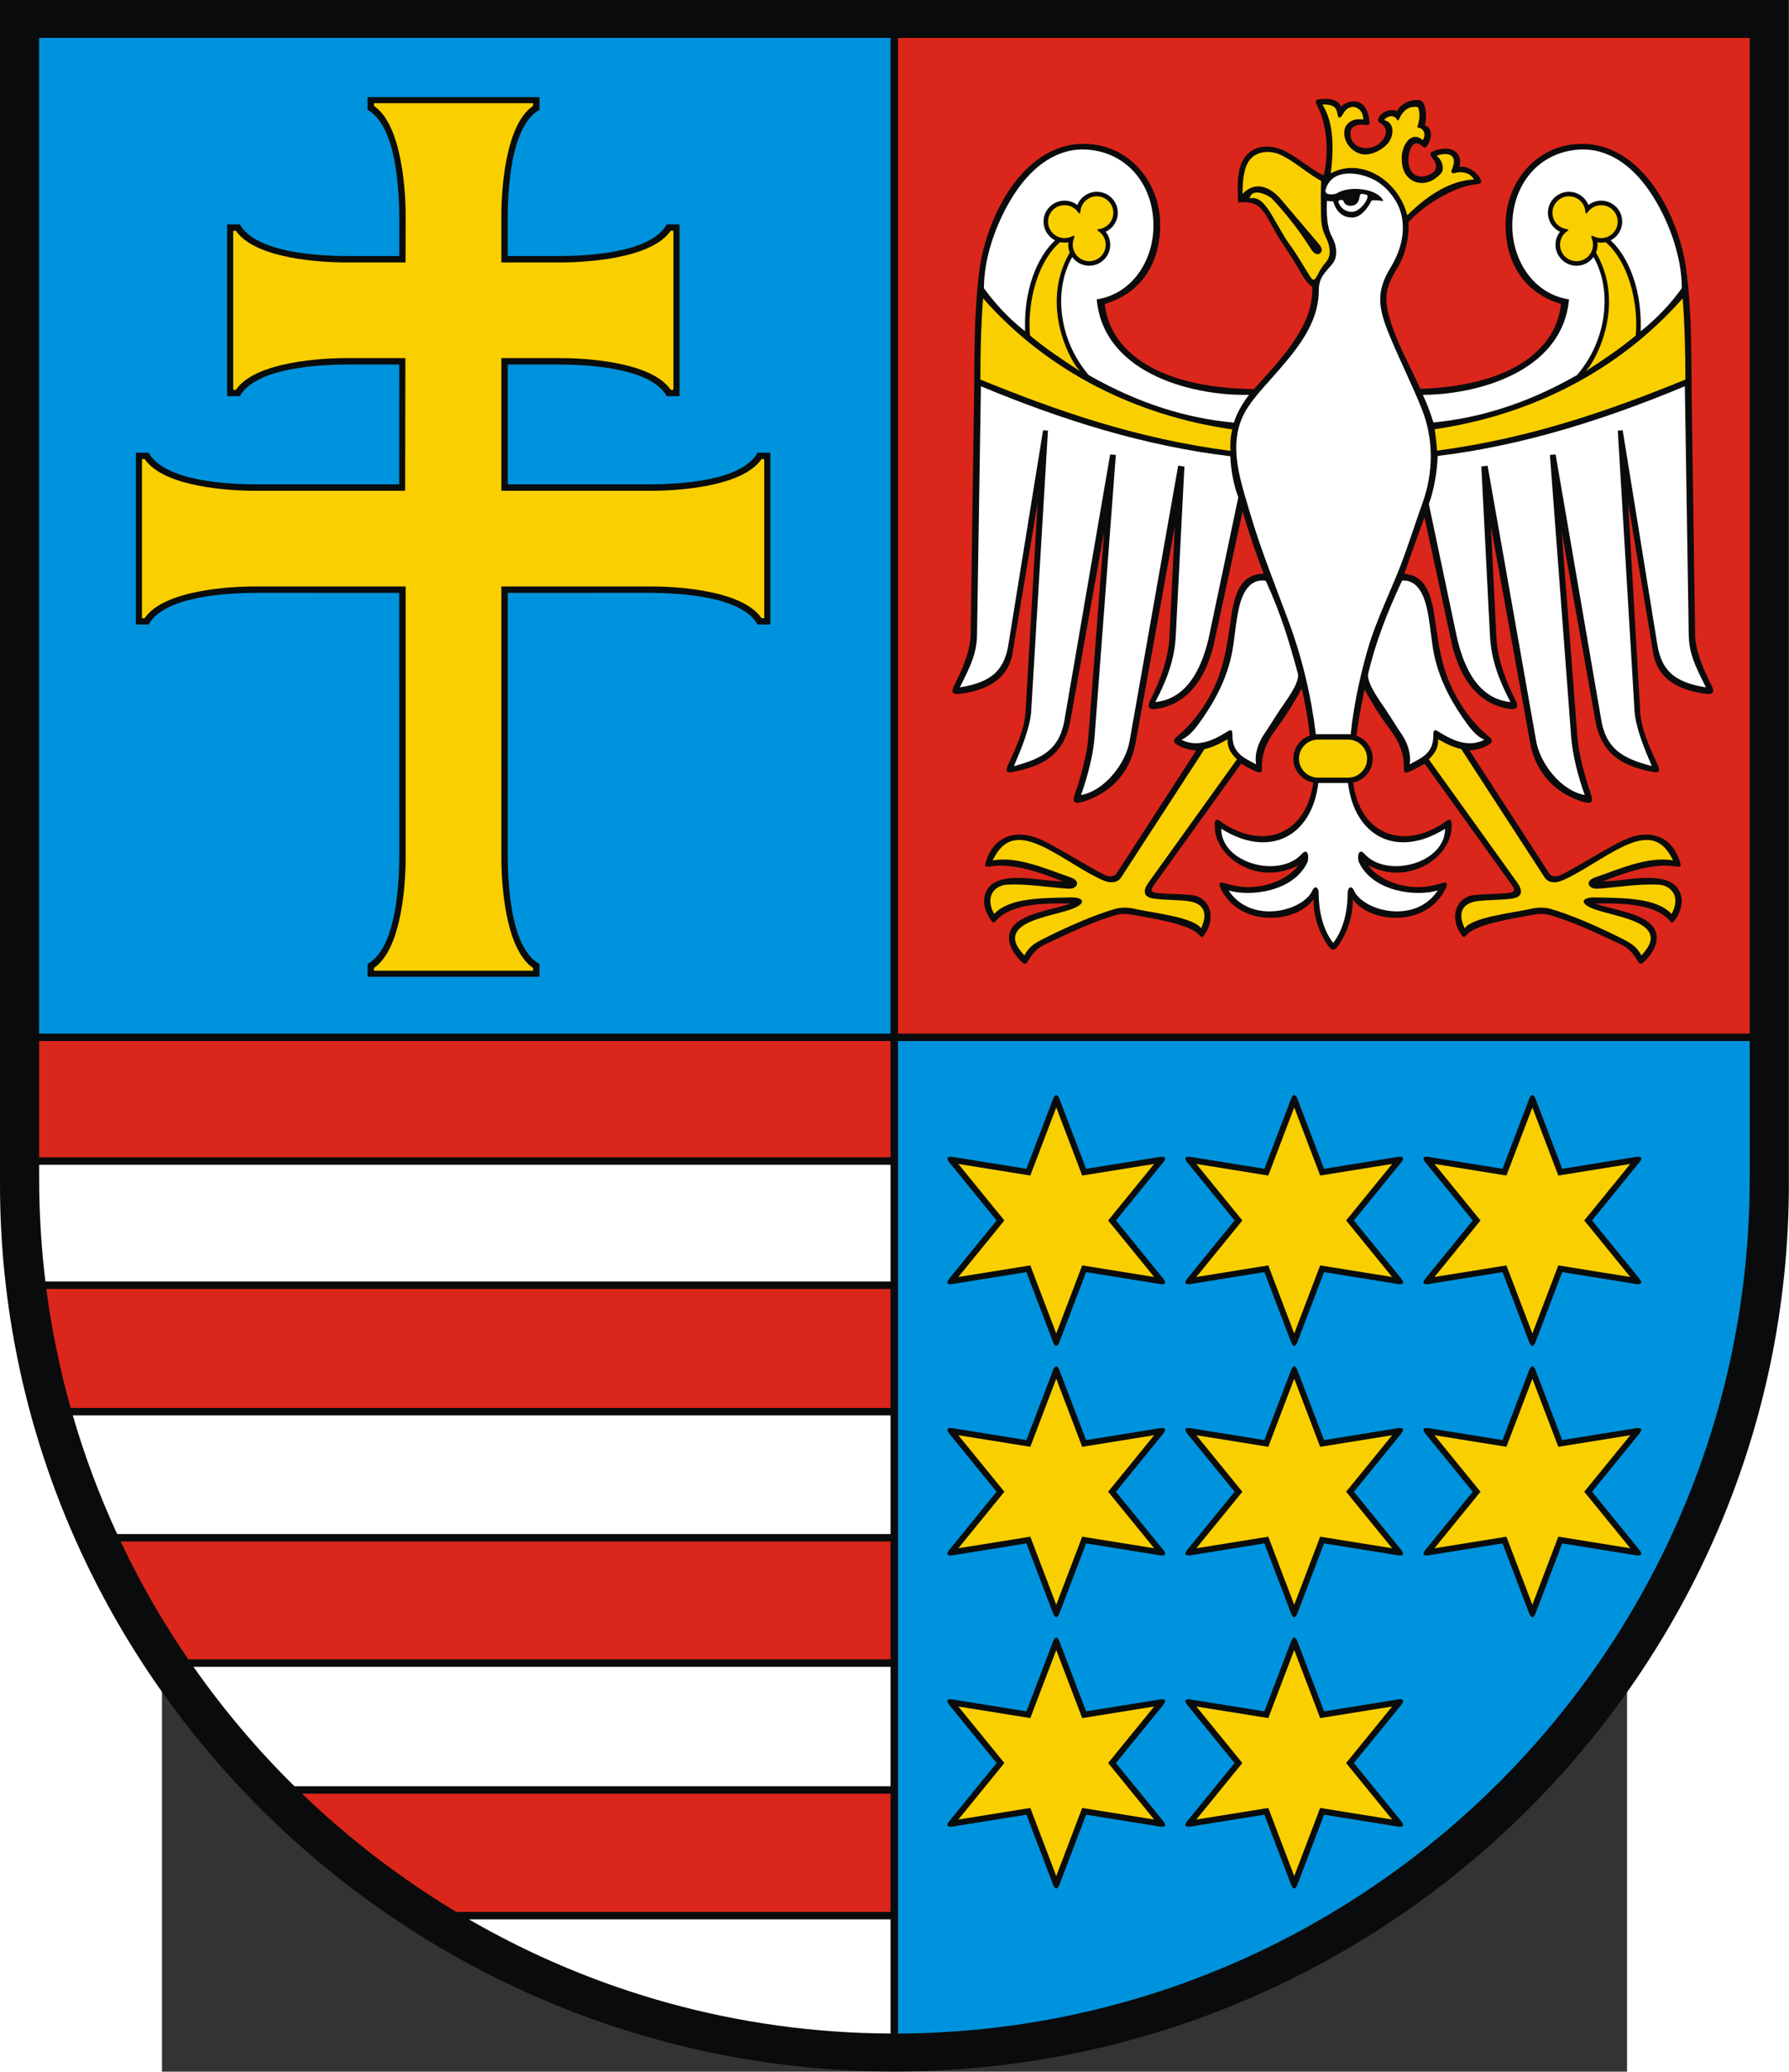<?xml version="1.0" encoding="UTF-8" standalone="no"?>
<!-- Creator: CorelDRAW -->
<svg
   xmlns:dc="http://purl.org/dc/elements/1.1/"
   xmlns:cc="http://web.resource.org/cc/"
   xmlns:rdf="http://www.w3.org/1999/02/22-rdf-syntax-ns#"
   xmlns:svg="http://www.w3.org/2000/svg"
   xmlns="http://www.w3.org/2000/svg"
   xmlns:sodipodi="http://sodipodi.sourceforge.net/DTD/sodipodi-0.dtd"
   xmlns:inkscape="http://www.inkscape.org/namespaces/inkscape"
   xml:space="preserve"
   width="744"
   height="861.711"
   style="shape-rendering:geometricPrecision; text-rendering:geometricPrecision; image-rendering:optimizeQuality; fill-rule:evenodd; clip-rule:evenodd"
   viewBox="0 0 210 297"
   id="svg2"
   sodipodi:version="0.32"
   inkscape:version="0.45.1"
   sodipodi:docname="POL województwo świętokrzyskie COA.svg"
   inkscape:output_extension="org.inkscape.output.svg.inkscape"
   sodipodi:docbase="C:\Users\Mistrz\Desktop"
   version="1.0"><rect x="0" y="0" width="210" height="297" fill="#333333" stroke="none"/><sodipodi:namedview
   inkscape:window-height="480"
   inkscape:window-width="640"
   inkscape:pageshadow="2"
   inkscape:pageopacity="0.0"
   guidetolerance="10.0"
   gridtolerance="10.0"
   objecttolerance="10.0"
   borderopacity="1.0"
   bordercolor="#666666"
   pagecolor="#ffffff"
   id="base" />
 <defs
   id="defs4">
  <style
   type="text/css"
   id="style6">
   
    .fil4 {fill:#0093DD}
    .fil0 {fill:#0A0B0C}
    .fil1 {fill:#DB261B}
    .fil2 {fill:#FACF00}
    .fil3 {fill:white}
   
  </style>
 </defs>
 <g
   id="Warstwa_x0020_1"
   transform="matrix(1.221,0,0,1.221,-23.215,-32.831)">
  <g
   id="_65761448">
   <path
   id="_65835440"
   class="fil0"
   d="M 210,165.925 C 210,223.31 162.832,270.112 105,270.112 C 47.255,270.112 0,223.223 0,165.925 L 0,26.887 L 210,26.887 L 210,165.925 z "
   style="fill:#0a0b0c" />
   <path
   id="_65835368"
   class="fil1"
   d="M 105.416,148.252 L 105.416,31.34 L 205.403,31.34 L 205.403,148.252 L 105.416,148.252 z M 53.568,251.378 C 47.012,247.437 40.936,242.771 35.455,237.49 L 104.545,237.49 L 104.545,251.378 L 53.568,251.378 L 53.568,251.378 z M 22.108,221.723 C 19.108,217.343 16.445,212.717 14.159,207.881 L 104.545,207.881 L 104.545,221.723 L 22.108,221.723 L 22.108,221.723 z M 8.296,192.205 C 7.023,187.664 6.058,182.997 5.437,178.226 L 104.545,178.226 L 104.545,192.205 L 8.296,192.205 L 8.296,192.205 z M 4.597,162.778 L 4.597,149.123 L 104.545,149.123 L 104.545,162.778 L 4.597,162.778 L 4.597,162.778 z "
   style="fill:#db261b" />
   <g
   id="g13">
    <path
   id="_65835296"
   class="fil0"
   d="M 159.234,113.258 C 160.348,113.651 161.153,114.717 161.153,115.961 L 161.153,115.961 C 161.153,117.345 160.158,118.507 158.849,118.77 C 159.625,124.677 164.39,126.682 169.198,123.698 C 169.878,123.276 170.48,122.496 170.409,124.071 C 170.243,127.735 165.193,130.95 160.598,128.477 C 161.542,129.893 164.884,131.856 168.862,130.697 C 169.631,130.473 170.261,130.245 169.53,131.551 C 167.095,135.902 160.635,135.165 158.816,132.465 C 158.819,134.43 158.202,136.382 157.062,137.98 C 156.679,138.517 156.346,138.538 155.945,137.974 C 154.808,136.376 154.193,134.428 154.196,132.465 C 152.377,135.165 145.917,135.902 143.482,131.551 C 142.751,130.245 143.381,130.473 144.15,130.697 C 148.128,131.856 151.47,129.893 152.414,128.477 C 147.819,130.95 142.769,127.735 142.603,124.071 C 142.532,122.496 143.134,123.276 143.814,123.698 C 148.621,126.681 153.384,124.678 154.162,118.775 C 152.84,118.523 151.832,117.354 151.832,115.961 L 151.832,115.961 C 151.832,114.708 152.647,113.637 153.773,113.25 C 153.573,111.475 153.231,109.541 152.826,107.72 C 152.101,109.052 151.082,110.792 149.709,112.619 C 148.667,114.005 148.147,115.383 148.14,116.75 C 148.135,117.544 148.211,117.822 147.281,117.398 C 146.708,117.137 146.128,116.843 145.711,116.537 L 135.655,130.54 C 135.01,131.438 134.898,131.662 136.227,131.776 C 137.422,131.879 138.602,131.84 139.993,132.003 C 141.84,132.22 142.818,134.352 141.551,136.386 C 141.119,137.081 141.109,137.01 140.648,136.546 C 139.458,135.351 135.16,134.708 133.17,134.327 C 132.314,134.164 131.678,134.155 131.145,134.296 C 128.616,134.962 125.388,136.5 122.666,137.778 C 121.781,138.193 121.216,138.846 120.742,139.632 C 120.464,140.093 120.37,140.232 119.888,139.771 C 118.906,138.829 117.357,136.622 119.605,135.038 C 121.123,133.969 124.191,133.523 125.67,132.977 C 122.334,132.899 118.772,133.049 117.03,134.881 C 116.647,135.283 116.641,135.364 116.261,134.824 C 114.972,132.991 115.287,130.645 117.836,130.119 C 119.965,129.679 122.312,130.31 124.794,130.384 C 122.122,129.322 118.931,128.213 116.347,128.604 C 115.506,128.731 115.541,128.624 115.817,127.828 C 116.803,124.981 119.424,124.147 122.335,125.536 C 124.652,126.643 127.688,128.635 129.631,129.589 C 130.111,129.825 130.761,129.929 131.106,129.396 L 140.44,114.983 C 139.575,114.958 138.713,114.697 138.064,114.25 C 137.534,113.886 137.923,113.563 138.28,113.267 C 139.568,112.2 140.918,110.65 142.083,108.491 C 143.711,105.475 144.05,102.664 144.525,99.377 C 145.007,96.043 145.862,94.356 148.353,94.232 C 147.602,92.312 146.628,89.582 145.868,86.929 L 142.551,102.274 C 141.854,105.498 140.056,109.487 135.751,110.124 C 134.81,110.263 134.666,109.852 135.051,109.073 C 136.206,106.735 137.155,104.276 137.284,101.64 L 137.919,88.656 L 133.29,114.232 C 132.602,117.785 130.224,120.058 127.19,121.007 C 126.139,121.336 125.834,121.107 126.187,120.108 C 126.881,118.144 127.618,115.327 127.752,113.569 L 129.622,89.245 L 125.657,111.501 C 124.94,115.409 122.547,116.742 119.391,117.427 C 118.438,117.633 117.843,117.783 118.384,116.597 C 119.293,114.604 120.273,112.568 120.399,110.374 L 121.812,85.9 L 118.942,103.093 C 118.613,106.399 116.149,107.915 112.7,108.352 C 111.729,108.475 111.651,108.093 112.039,107.329 C 113.074,105.288 113.923,103.25 113.95,101.313 L 114.357,73.028 C 114.408,69.503 114.28,63.769 115.003,58.44 C 115.817,52.441 120.111,43.513 127.535,43.783 C 132.842,43.975 136.057,48.495 136.19,52.908 C 136.326,57.402 134.241,61.23 129.691,62.577 C 130.23,67.843 135.473,72.426 147.218,72.575 C 148.713,70.844 150.35,69.193 151.645,67.306 C 153.006,65.323 154.145,63.23 154.048,60.581 C 153.618,60.215 153.21,59.816 152.805,59.08 C 152.081,57.761 151.203,56.44 150.435,55.291 C 149.429,53.786 148.84,52.301 148.119,51.477 C 147.363,50.615 146.339,50.547 145.346,50.669 C 145.303,49.207 145.134,47.18 145.884,45.76 C 146.957,43.73 149.338,43.79 151.061,44.74 C 152.615,45.596 154.197,46.956 155.382,47.474 C 155.963,45.429 155.916,41.722 154.631,39.296 C 154.363,38.789 154.377,38.59 154.958,38.533 C 155.863,38.443 157.07,38.472 157.415,39.401 C 158.166,38.687 160.372,38.002 160.754,41.011 C 160.831,41.614 160.646,41.611 160.143,41.545 C 159.21,41.425 158.56,41.824 158.538,42.435 C 158.467,44.442 160.715,44.621 161.744,43.864 C 162.817,43.074 163.018,41.997 162.162,41.429 C 161.796,41.186 161.625,41.088 161.912,40.614 C 162.455,39.716 163.701,39.689 163.991,39.955 C 164.55,38.946 165.434,38.709 166.084,38.654 C 166.66,38.604 166.913,38.569 167.183,39.172 C 167.516,39.919 167.409,41.09 167.272,41.62 C 168.174,41.865 168.12,43.069 167.615,43.887 C 167.338,44.334 167.258,44.289 166.907,44.001 C 166.253,43.464 165.832,43.758 165.581,44.352 C 165.238,45.161 165.2,46.498 165.824,47.172 C 166.373,47.765 167.194,47.709 167.89,47.349 C 168.772,46.893 168.751,46.246 168.161,45.449 C 167.834,45.007 167.785,44.831 168.327,44.618 C 170.293,43.843 171.765,44.74 171.327,46.477 C 172.23,46.327 173.419,47.06 173.801,47.936 C 174.031,48.465 173.663,48.48 173.236,48.529 C 170.38,48.853 166.809,51.274 165.351,52.978 C 165.442,54.974 164.882,56.978 164.115,58.221 C 162.806,60.342 162.396,61.622 163.063,64.028 C 163.893,67.022 165.485,69.74 166.744,72.55 C 177.773,72.155 182.727,67.688 183.251,62.577 C 178.701,61.23 176.616,57.402 176.751,52.908 C 176.885,48.495 180.1,43.975 185.406,43.783 C 192.831,43.513 197.125,52.441 197.939,58.44 C 198.662,63.769 198.534,69.503 198.584,73.028 L 198.991,101.313 C 199.019,103.25 199.868,105.288 200.903,107.329 C 201.291,108.093 201.213,108.475 200.241,108.352 C 196.793,107.915 194.329,106.399 194,103.093 L 191.129,85.9 L 192.542,110.374 C 192.669,112.568 193.648,114.604 194.558,116.597 C 195.099,117.783 194.504,117.633 193.551,117.427 C 190.394,116.742 188.002,115.409 187.285,111.501 L 183.32,89.245 L 185.189,113.569 C 185.324,115.327 186.061,118.144 186.755,120.108 C 187.108,121.107 186.803,121.336 185.751,121.007 C 182.717,120.058 180.34,117.785 179.651,114.232 L 175.022,88.656 L 175.658,101.64 C 175.787,104.276 176.736,106.735 177.891,109.073 C 178.276,109.852 178.132,110.263 177.191,110.124 C 172.886,109.487 171.088,105.498 170.391,102.274 L 167.22,87.608 C 166.477,89.745 165.587,92.085 164.862,94.253 C 167.143,94.484 167.953,96.168 168.417,99.377 C 168.892,102.664 169.231,105.475 170.858,108.491 C 172.024,110.65 173.374,112.2 174.662,113.267 C 175.019,113.563 175.408,113.886 174.878,114.25 C 174.228,114.697 173.367,114.958 172.502,114.983 L 181.836,129.396 C 182.181,129.929 182.831,129.825 183.311,129.589 C 185.254,128.635 188.29,126.643 190.607,125.536 C 193.518,124.147 196.138,124.981 197.125,127.828 C 197.4,128.624 197.435,128.731 196.595,128.604 C 194.01,128.213 190.82,129.322 188.148,130.384 C 190.63,130.31 192.976,129.679 195.106,130.119 C 197.654,130.645 197.97,132.991 196.681,134.824 C 196.301,135.364 196.295,135.283 195.912,134.881 C 194.169,133.049 190.608,132.899 187.272,132.977 C 188.751,133.523 191.819,133.969 193.336,135.038 C 195.585,136.622 194.036,138.829 193.053,139.771 C 192.572,140.232 192.478,140.093 192.2,139.632 C 191.726,138.846 191.16,138.193 190.276,137.778 C 187.554,136.5 184.326,134.962 181.797,134.296 C 181.264,134.155 180.628,134.164 179.772,134.327 C 177.781,134.708 173.483,135.351 172.294,136.546 C 171.833,137.01 171.823,137.081 171.391,136.386 C 170.124,134.352 171.102,132.22 172.949,132.003 C 174.34,131.84 175.52,131.879 176.715,131.776 C 178.044,131.662 177.931,131.438 177.287,130.54 L 167.23,116.537 C 166.814,116.843 166.234,117.137 165.661,117.398 C 164.731,117.822 164.806,117.544 164.802,116.75 C 164.795,115.383 164.274,114.005 163.233,112.619 C 161.901,110.847 160.902,109.157 160.181,107.841 C 159.762,109.871 159.437,111.743 159.234,113.258 z "
   style="fill:#0a0b0c" />
    <path
   id="_65835224"
   class="fil2"
   d="M 126.837,51.674 C 126.936,50.701 127.763,49.937 128.761,49.937 C 129.826,49.937 130.695,50.806 130.695,51.871 C 130.695,52.853 129.957,53.668 129.007,53.789 C 128.787,53.817 128.768,53.899 128.955,54.027 C 129.466,54.375 129.803,54.962 129.803,55.625 C 129.803,56.691 128.934,57.559 127.869,57.559 C 126.804,57.559 125.935,56.691 125.935,55.625 C 125.935,55.397 125.975,55.177 126.048,54.973 C 126.21,54.526 126.162,54.499 125.746,54.683 C 125.508,54.788 125.245,54.846 124.969,54.846 C 123.904,54.846 123.035,53.977 123.035,52.912 C 123.035,51.847 123.904,50.978 124.969,50.978 C 125.601,50.978 126.163,51.283 126.516,51.754 C 126.757,52.075 126.805,51.994 126.837,51.674 L 126.837,51.674 z M 145.868,49.654 C 145.868,48.707 145.901,47.33 146.348,46.278 C 147.07,44.577 149.054,44.4 150.53,45.159 C 152.126,45.979 153.504,47.26 155.103,48.136 C 155.033,49.316 155.062,50.573 155.071,51.667 C 155.079,52.818 155.122,53.719 155.668,54.797 C 156.196,55.841 156.263,56.934 155.713,57.594 C 155.156,58.263 154.974,58.583 154.605,59.3 C 154.201,60.084 153.975,59.64 153.696,59.195 C 153.016,58.112 152.285,56.819 151.49,55.731 C 150.595,54.505 150.033,53.331 149.283,52.101 C 148.491,50.804 147.74,49.899 146.706,50.195 C 146.94,48.818 148.945,49.814 149.363,50.256 C 150.792,51.766 152.579,53.983 153.952,56.216 C 154.118,56.486 154.6,56.968 155.002,56.592 C 155.334,56.28 155.087,55.843 154.828,55.539 L 150.347,50.261 C 149.163,48.866 147.364,48.055 145.868,49.654 L 145.868,49.654 z M 186.104,51.674 C 186.005,50.701 185.178,49.937 184.18,49.937 C 183.115,49.937 182.246,50.806 182.246,51.871 C 182.246,52.853 182.984,53.668 183.934,53.789 C 184.154,53.817 184.173,53.899 183.986,54.027 C 183.475,54.375 183.138,54.962 183.138,55.625 C 183.138,56.691 184.007,57.559 185.072,57.559 C 186.137,57.559 187.006,56.691 187.006,55.625 C 187.006,55.397 186.966,55.177 186.892,54.973 C 186.731,54.526 186.779,54.499 187.195,54.683 C 187.433,54.788 187.696,54.846 187.971,54.846 C 189.037,54.846 189.905,53.977 189.905,52.912 C 189.905,51.847 189.037,50.978 187.971,50.978 C 187.34,50.978 186.778,51.283 186.425,51.754 C 186.183,52.075 186.136,51.994 186.104,51.674 L 186.104,51.674 z M 171.541,114.841 L 181.311,129.888 C 181.804,130.649 182.694,130.565 183.395,130.273 C 185.426,129.429 188.23,127.391 190.496,126.307 C 193.113,125.056 195.062,125.067 196.407,127.916 C 193.433,127.374 189.854,129.029 187.222,129.921 C 186.016,130.329 186.447,131.312 187.557,131.235 C 189.787,131.079 192.487,130.638 194.686,130.758 C 196.173,130.838 197.366,132.137 196.231,134.202 C 194.457,132.287 190.592,132.326 187.12,132.258 C 186.028,132.237 185.331,132.75 186.588,133.395 C 187.918,134.078 190.924,134.441 192.609,135.435 C 195.051,136.875 192.97,138.671 192.692,139.073 C 192.146,138.036 191.482,137.637 190.408,137.094 C 187.749,135.751 184.54,134.33 182.061,133.613 C 181.531,133.459 180.688,133.385 179.838,133.578 C 177.653,134.073 172.834,134.565 171.945,135.888 C 170.902,133.656 172.101,132.853 173.5,132.686 C 174.851,132.524 176.228,132.581 177.508,132.393 C 178.827,132.199 178.746,131.393 178.101,130.495 L 167.737,116.052 C 168.653,115.123 168.845,114.559 168.828,113.689 C 169.732,114.207 170.637,114.653 171.541,114.841 L 171.541,114.841 z M 168.417,77.287 C 179.451,75.68 189.858,70.63 197.534,61.922 C 197.775,65.101 197.851,68.28 197.851,71.458 C 188.965,75.073 179.729,78.337 168.694,79.802 C 168.646,78.941 168.548,78.106 168.417,77.287 L 168.417,77.287 z M 188.5,55.319 C 191.62,58.117 192.315,63.383 192.021,66.279 C 190.31,67.733 188.229,69.127 186.095,70.511 C 186.912,69.937 191.097,63.017 187.36,56.541 C 187.474,56.258 187.536,55.949 187.536,55.626 C 187.536,55.527 187.531,55.43 187.519,55.334 C 187.666,55.362 187.817,55.376 187.971,55.376 C 188.153,55.376 188.33,55.356 188.5,55.319 L 188.5,55.319 z M 154.729,113.724 L 158.255,113.724 C 159.485,113.724 160.491,114.73 160.491,115.96 L 160.491,115.96 C 160.491,117.191 159.485,118.197 158.255,118.197 L 154.729,118.197 C 153.499,118.197 152.493,117.191 152.493,115.96 L 152.493,115.96 C 152.493,114.73 153.499,113.724 154.729,113.724 z M 155.247,39.16 C 156.375,41.013 156.692,43.481 156.219,47.248 C 159.788,45.293 164.186,48.083 165.199,52.166 C 167.786,49.621 170.379,48.091 173.026,47.964 C 172.684,47.259 171.711,46.94 170.847,47.198 C 170.519,47.296 170.269,47.2 170.45,46.772 C 171.278,44.818 169.671,44.749 168.635,45.195 C 169.256,45.555 169.624,46.726 169.18,47.226 C 167.799,48.782 166.022,48.645 165.123,47.498 C 164.743,47.015 164.568,46.351 164.55,45.559 C 164.512,43.894 165.702,42.169 167.024,43.346 C 167.439,42.706 167.148,42.124 166.774,41.955 C 166.352,41.765 166.315,42.041 166.477,41.495 C 166.601,41.078 166.779,40.121 166.446,39.463 C 165.34,39.288 164.692,39.918 164.273,40.806 C 164.093,41.188 164.051,41.015 163.942,40.848 C 163.59,40.312 162.795,40.524 162.488,40.988 C 163.883,41.334 163.553,43.039 162.898,43.757 C 162.264,44.45 161.276,45 160.321,45.026 C 159.003,45.063 157.786,43.801 157.8,42.481 C 157.811,41.48 158.621,40.714 160.044,40.924 C 160.036,39.443 158.491,38.869 157.746,40.143 C 157.547,40.483 157.18,41.093 157.025,40.341 C 156.913,39.797 156.887,39.118 155.247,39.16 L 155.247,39.16 z M 141.399,114.841 L 131.63,129.888 C 131.137,130.649 130.247,130.565 129.546,130.273 C 127.515,129.429 124.711,127.391 122.445,126.307 C 119.828,125.056 117.879,125.067 116.534,127.916 C 119.507,127.374 123.087,129.029 125.719,129.921 C 126.925,130.329 126.494,131.312 125.384,131.235 C 123.154,131.079 120.454,130.638 118.254,130.758 C 116.768,130.838 115.575,132.137 116.71,134.202 C 118.484,132.287 122.349,132.326 125.821,132.258 C 126.912,132.237 127.61,132.75 126.353,133.395 C 125.023,134.078 122.017,134.441 120.332,135.435 C 117.89,136.875 119.971,138.671 120.249,139.073 C 120.795,138.036 121.459,137.637 122.533,137.094 C 125.192,135.751 128.401,134.33 130.88,133.613 C 131.41,133.459 132.253,133.385 133.103,133.578 C 135.287,134.073 140.107,134.565 140.996,135.888 C 142.039,133.656 140.84,132.853 139.441,132.686 C 138.09,132.524 136.713,132.581 135.433,132.393 C 134.113,132.199 134.195,131.393 134.839,130.495 L 145.204,116.052 C 144.288,115.123 144.096,114.559 144.113,113.689 C 143.209,114.207 142.304,114.653 141.399,114.841 L 141.399,114.841 z M 144.659,77.307 C 133.575,75.722 123.114,70.665 115.407,61.922 C 115.165,65.101 115.09,68.28 115.09,71.458 C 124.032,75.096 133.328,78.379 144.456,79.83 C 144.406,79.052 144.434,78.198 144.659,77.307 L 144.659,77.307 z M 124.441,55.319 C 121.321,58.117 120.626,63.383 120.92,66.279 C 122.631,67.733 124.712,69.127 126.846,70.511 C 126.029,69.937 121.844,63.017 125.581,56.541 C 125.467,56.258 125.404,55.949 125.404,55.626 C 125.404,55.527 125.41,55.43 125.421,55.334 C 125.275,55.362 125.124,55.376 124.969,55.376 C 124.788,55.376 124.611,55.356 124.441,55.319 L 124.441,55.319 z "
   style="fill:#facf00" />
    <path
   id="_65808976"
   class="fil3"
   d="M 146.63,73.24 C 140.691,73.424 129.587,71.08 128.747,62.042 C 132.941,61.393 135.381,57.463 135.408,53.455 C 135.44,48.662 132.39,44.796 127.644,44.455 C 124.174,44.206 121.296,46.38 119.264,49.382 C 117.133,52.531 115.505,56.883 115.505,60.728 C 116.861,62.609 118.515,64.366 120.338,65.78 C 120.133,59.829 122.465,56.349 123.86,55.112 C 123.057,54.705 122.504,53.871 122.504,52.912 C 122.504,51.554 123.612,50.447 124.969,50.447 C 125.534,50.447 126.055,50.639 126.471,50.961 C 126.835,50.052 127.725,49.407 128.761,49.407 C 130.118,49.407 131.225,50.514 131.225,51.871 C 131.225,52.856 130.642,53.709 129.804,54.103 C 130.135,54.523 130.333,55.052 130.333,55.626 C 130.333,56.983 129.226,58.09 127.868,58.09 C 127.049,58.09 126.322,57.687 125.873,57.069 C 123.665,60.915 124.249,66.777 127.813,70.933 C 133.868,74.388 139.49,76.015 144.844,76.511 C 145.196,75.42 145.799,74.33 146.63,73.24 L 146.63,73.24 z M 154.763,118.825 C 154.015,125.081 149.052,127.755 143.368,124.197 C 143.357,128.26 150.178,130.061 152.805,127.169 C 153.605,126.289 153.704,127.68 153.454,128.189 C 151.757,131.651 146.716,132.182 144.229,131.441 C 146.874,135.475 152.985,133.861 154.064,131.451 C 154.355,130.803 154.794,131.073 154.797,131.677 C 154.809,133.74 155.226,135.933 156.505,137.607 C 157.783,135.934 158.201,133.739 158.213,131.677 C 158.217,131.073 158.656,130.803 158.946,131.451 C 160.025,133.861 166.136,135.475 168.781,131.441 C 166.295,132.182 161.253,131.651 159.556,128.189 C 159.307,127.68 159.405,126.289 160.205,127.169 C 162.832,130.061 169.653,128.26 169.642,124.197 C 163.958,127.755 158.995,125.082 158.247,118.825 L 154.763,118.825 L 154.763,118.825 z M 167.029,73.25 C 173.101,73.231 183.386,70.727 184.193,62.042 C 179.999,61.393 177.559,57.463 177.532,53.455 C 177.5,48.662 180.55,44.796 185.296,44.455 C 188.766,44.206 191.644,46.38 193.676,49.382 C 195.807,52.531 197.435,56.883 197.435,60.728 C 196.08,62.609 194.425,64.366 192.602,65.78 C 192.808,59.829 190.475,56.349 189.08,55.112 C 189.883,54.705 190.436,53.871 190.436,52.912 C 190.436,51.554 189.328,50.447 187.971,50.447 C 187.406,50.447 186.885,50.639 186.469,50.961 C 186.105,50.052 185.215,49.407 184.179,49.407 C 182.822,49.407 181.715,50.514 181.715,51.871 C 181.715,52.856 182.298,53.709 183.136,54.103 C 182.805,54.523 182.607,55.052 182.607,55.626 C 182.607,56.983 183.714,58.09 185.072,58.09 C 185.891,58.09 186.618,57.687 187.067,57.069 C 189.275,60.915 188.691,66.777 185.127,70.933 C 179.14,74.349 173.575,75.979 168.275,76.494 C 167.887,75.249 167.471,74.168 167.029,73.25 L 167.029,73.25 z M 155.688,48.943 C 156.532,46.626 159.618,47.084 161.41,48.049 C 162.56,48.669 163.688,49.937 164.22,51.207 C 164.605,52.125 164.721,53.097 164.675,54.034 C 164.594,55.693 163.91,57.214 163.227,58.334 C 161.613,60.979 161.762,62.825 162.893,65.705 C 164.106,68.79 165.913,72.307 166.978,75.091 C 168.275,78.483 168.321,82.288 166.96,86.049 C 166.269,87.96 165.611,90.015 164.867,92.092 C 163.496,95.918 161.556,99.548 160.464,103.462 C 159.553,106.731 158.896,109.893 158.561,113.11 C 158.471,113.101 158.38,113.096 158.287,113.096 L 154.696,113.096 C 154.62,113.096 154.546,113.099 154.471,113.105 C 153.921,108.577 152.852,104.076 151.229,99.722 C 149.658,95.509 148.01,91.434 146.74,87.107 C 145.541,83.017 143.917,78.585 146.515,74.674 C 147.345,73.425 148.422,72.274 149.381,71.184 C 151.993,68.212 154.83,65.04 154.818,60.932 C 154.817,60.413 154.946,59.732 155.293,59.243 C 155.587,58.827 155.937,58.398 156.306,57.997 C 157.171,57.057 156.905,55.661 156.35,54.653 C 155.741,53.549 155.718,51.836 155.775,50.471 C 156.021,50.509 156.267,50.532 156.514,50.535 C 156.908,51.901 157.736,52.412 158.689,52.43 C 159.603,52.448 160.385,51.652 161.02,50.424 C 161.339,50.362 161.858,50.421 162.384,50.505 C 161.877,49.061 158.441,48.61 156.94,49.587 C 156.662,49.687 156.33,49.745 156.035,49.695 C 155.547,49.613 155.542,49.343 155.688,48.943 L 155.688,48.943 z M 157.119,50.638 C 157.407,51.389 158.041,51.788 158.744,51.764 C 159.478,51.738 160.357,50.763 160.519,50.12 C 160.619,49.721 160.381,49.747 160.127,49.689 C 159.82,49.619 159.666,49.625 159.612,49.948 C 159.519,50.504 159.373,50.943 158.716,51.037 C 158.327,51.092 157.885,50.99 157.749,50.549 C 157.648,50.221 157.031,50.36 157.119,50.638 z M 197.788,72.241 L 198.244,101.364 C 198.28,103.632 198.983,105.034 200.267,107.599 C 196.306,106.965 194.936,105.41 194.498,102.185 L 190.493,77.408 L 189.918,77.445 L 191.884,110.37 C 192,112.324 193.1,114.944 193.915,116.84 C 190.431,115.923 188.454,114.805 187.92,111.092 L 182.618,80.251 L 181.949,80.298 L 184.45,113.492 C 184.606,115.571 185.316,118.24 186.038,120.232 C 183.285,119.766 180.717,116.487 180.311,113.765 L 174.631,81.567 L 173.9,81.665 L 174.91,101.494 C 175.057,104.383 175.981,106.768 177.319,109.319 C 173.29,108.935 171.668,104.755 170.958,101.381 L 167.736,86.07 C 168.362,84.337 168.691,82.342 168.775,80.428 C 178.628,79.229 188.215,76.234 197.788,72.241 L 197.788,72.241 z M 164.597,95.056 C 166.267,94.937 167.09,96.505 167.489,98.242 C 167.823,99.698 167.947,101.182 168.161,102.655 C 168.667,106.152 170.178,109.07 172.224,111.877 C 172.794,112.66 173.466,113.418 174.246,113.752 C 172.971,114.387 171.421,114.397 169.068,112.913 C 168.528,112.573 168.25,112.371 168.26,113.242 C 168.287,115.465 166.649,115.962 165.479,116.637 C 165.702,115.452 165.211,114.035 164.506,113.039 C 164.133,112.511 163.45,111.382 162.672,110.207 C 162.068,109.295 160.474,107.203 160.602,106.056 C 161.446,102.389 162.872,98.722 164.597,95.056 z M 115.153,72.241 L 114.696,101.364 C 114.661,103.632 113.957,105.034 112.674,107.599 C 116.634,106.965 118.004,105.41 118.442,102.185 L 122.447,77.408 L 123.022,77.445 L 121.056,110.37 C 120.94,112.324 119.841,114.944 119.025,116.84 C 122.509,115.923 124.486,114.805 125.02,111.092 L 130.322,80.251 L 130.992,80.298 L 128.49,113.492 C 128.334,115.571 127.624,118.24 126.902,120.232 C 129.655,119.766 132.224,116.487 132.629,113.765 L 138.309,81.567 L 139.04,81.665 L 138.03,101.494 C 137.883,104.383 136.959,106.768 135.621,109.319 C 139.65,108.935 141.273,104.755 141.982,101.381 L 145.367,85.278 C 144.753,83.639 144.504,81.989 144.431,80.456 C 134.498,79.276 124.801,76.265 115.153,72.241 L 115.153,72.241 z M 148.596,95.086 C 146.755,94.783 145.87,96.42 145.451,98.242 C 145.117,99.698 144.993,101.182 144.78,102.655 C 144.273,106.152 142.762,109.07 140.716,111.877 C 140.146,112.66 139.474,113.418 138.694,113.752 C 139.969,114.387 141.519,114.397 143.872,112.913 C 144.412,112.573 144.69,112.371 144.68,113.242 C 144.653,115.465 146.291,115.962 147.461,116.637 C 147.239,115.452 147.729,114.035 148.434,113.039 C 148.807,112.511 149.49,111.382 150.268,110.207 C 150.872,109.295 152.51,107.203 152.382,106.056 C 151.337,102.189 150.367,98.951 148.596,95.086 L 148.596,95.086 z "
   style="fill:#ffffff" />
   </g>
   <path
   id="_65808880"
   class="fil4"
   d="M 4.597,148.252 L 4.597,31.34 L 104.544,31.34 L 104.544,148.252 L 4.597,148.252 L 4.597,148.252 z M 205.403,165.287 C 205.403,220.432 160.525,265.429 105.416,265.655 L 105.416,149.123 L 205.403,149.123 L 205.403,165.287 L 205.403,165.287 z "
   style="fill:#0093dd" />
   <g
   id="g19">
    <path
   id="_65808808"
   class="fil0"
   d="M 152.317,155.932 L 155.437,164.122 L 164.079,162.73 C 164.75,162.622 164.903,162.863 164.472,163.392 L 158.939,170.189 L 164.466,176.978 C 164.895,177.504 164.763,177.757 164.09,177.649 L 155.437,176.255 L 152.321,184.436 C 152.079,185.071 151.794,185.083 151.551,184.446 L 148.432,176.255 L 139.789,177.647 C 139.118,177.755 138.965,177.515 139.396,176.986 L 144.929,170.189 L 139.402,163.4 C 138.974,162.873 139.105,162.62 139.779,162.729 L 148.432,164.122 L 151.548,155.941 C 151.789,155.307 152.074,155.294 152.317,155.932 L 152.317,155.932 z "
   style="fill:#0a0b0c" />
    <polygon
   id="_65808736"
   class="fil2"
   points="151.934,156.918 154.98,164.914 163.427,163.553 158.025,170.189 163.427,176.825 154.98,175.464 151.934,183.46 148.888,175.464 140.441,176.825 145.842,170.189 140.441,163.553 148.888,164.914 151.934,156.918 "
   style="fill:#facf00" />
   </g>
   <g
   id="g23">
    <path
   id="_65808640"
   class="fil0"
   d="M 124.38,155.932 L 127.5,164.122 L 136.143,162.73 C 136.813,162.622 136.966,162.863 136.535,163.392 L 131.002,170.189 L 136.529,176.978 C 136.958,177.504 136.826,177.757 136.153,177.649 L 127.5,176.255 L 124.384,184.436 C 124.142,185.071 123.857,185.083 123.614,184.446 L 120.495,176.255 L 111.852,177.647 C 111.181,177.755 111.028,177.515 111.459,176.986 L 116.992,170.189 L 111.465,163.4 C 111.037,162.873 111.168,162.62 111.842,162.729 L 120.495,164.122 L 123.611,155.941 C 123.852,155.307 124.137,155.294 124.38,155.932 L 124.38,155.932 z "
   style="fill:#0a0b0c" />
    <polygon
   id="_65808568"
   class="fil2"
   points="123.997,156.918 127.043,164.914 135.49,163.553 130.089,170.189 135.49,176.825 127.043,175.464 123.997,183.46 120.951,175.464 112.504,176.825 117.906,170.189 112.504,163.553 120.951,164.914 123.997,156.918 "
   style="fill:#facf00" />
   </g>
   <g
   id="g27">
    <path
   id="_65808472"
   class="fil0"
   d="M 180.273,155.932 L 183.393,164.122 L 192.036,162.73 C 192.706,162.622 192.859,162.863 192.428,163.392 L 186.895,170.189 L 192.422,176.978 C 192.851,177.504 192.719,177.757 192.046,177.649 L 183.393,176.255 L 180.277,184.436 C 180.035,185.071 179.75,185.083 179.507,184.446 L 176.388,176.255 L 167.745,177.647 C 167.074,177.755 166.921,177.515 167.352,176.986 L 172.885,170.189 L 167.358,163.4 C 166.93,162.873 167.061,162.62 167.735,162.729 L 176.388,164.122 L 179.504,155.941 C 179.745,155.307 180.03,155.294 180.273,155.932 L 180.273,155.932 z "
   style="fill:#0a0b0c" />
    <polygon
   id="_65808400"
   class="fil2"
   points="179.89,156.918 182.935,164.914 191.383,163.553 185.981,170.189 191.383,176.825 182.935,175.464 179.89,183.46 176.844,175.464 168.397,176.825 173.798,170.189 168.397,163.553 176.844,164.914 179.89,156.918 "
   style="fill:#facf00" />
   </g>
   <g
   id="g31">
    <path
   id="_65808304"
   class="fil0"
   d="M 152.317,187.784 L 155.437,195.974 L 164.079,194.582 C 164.75,194.474 164.903,194.715 164.472,195.244 L 158.939,202.041 L 164.466,208.83 C 164.895,209.356 164.763,209.609 164.09,209.501 L 155.437,208.107 L 152.321,216.288 C 152.079,216.923 151.794,216.935 151.551,216.298 L 148.432,208.107 L 139.789,209.499 C 139.118,209.607 138.965,209.367 139.396,208.838 L 144.929,202.041 L 139.402,195.252 C 138.974,194.725 139.105,194.472 139.779,194.581 L 148.432,195.974 L 151.548,187.793 C 151.789,187.159 152.074,187.146 152.317,187.784 L 152.317,187.784 z "
   style="fill:#0a0b0c" />
    <polygon
   id="_65808232"
   class="fil2"
   points="151.934,188.769 154.98,196.765 163.427,195.405 158.025,202.041 163.427,208.676 154.98,207.316 151.934,215.312 148.888,207.316 140.441,208.676 145.842,202.041 140.441,195.405 148.888,196.765 151.934,188.769 "
   style="fill:#facf00" />
   </g>
   <g
   id="g35">
    <path
   id="_65808136"
   class="fil0"
   d="M 124.38,187.784 L 127.5,195.974 L 136.143,194.582 C 136.813,194.474 136.966,194.715 136.535,195.244 L 131.002,202.041 L 136.529,208.83 C 136.958,209.356 136.826,209.609 136.153,209.501 L 127.5,208.107 L 124.384,216.288 C 124.142,216.923 123.857,216.935 123.614,216.298 L 120.495,208.107 L 111.852,209.499 C 111.181,209.607 111.028,209.367 111.459,208.838 L 116.992,202.041 L 111.465,195.252 C 111.037,194.725 111.168,194.472 111.842,194.581 L 120.495,195.974 L 123.611,187.793 C 123.852,187.159 124.137,187.146 124.38,187.784 L 124.38,187.784 z "
   style="fill:#0a0b0c" />
    <polygon
   id="_65808064"
   class="fil2"
   points="123.997,188.769 127.043,196.765 135.49,195.405 130.089,202.041 135.49,208.676 127.043,207.316 123.997,215.312 120.951,207.316 112.504,208.676 117.906,202.041 112.504,195.405 120.951,196.765 123.997,188.769 "
   style="fill:#facf00" />
   </g>
   <g
   id="g39">
    <path
   id="_65762120"
   class="fil0"
   d="M 180.273,187.784 L 183.393,195.974 L 192.036,194.582 C 192.706,194.474 192.859,194.715 192.428,195.244 L 186.895,202.041 L 192.422,208.83 C 192.851,209.356 192.719,209.609 192.046,209.501 L 183.393,208.107 L 180.277,216.288 C 180.035,216.923 179.75,216.935 179.507,216.298 L 176.388,208.107 L 167.745,209.499 C 167.074,209.607 166.921,209.367 167.352,208.838 L 172.885,202.041 L 167.358,195.252 C 166.93,194.725 167.061,194.472 167.735,194.581 L 176.388,195.974 L 179.504,187.793 C 179.745,187.159 180.03,187.146 180.273,187.784 z "
   style="fill:#0a0b0c" />
    <polygon
   id="_65762048"
   class="fil2"
   points="179.89,188.769 182.935,196.765 191.383,195.405 185.981,202.041 191.383,208.676 182.935,207.316 179.89,215.312 176.844,207.316 168.397,208.676 173.798,202.041 168.397,195.405 176.844,196.765 179.89,188.769 "
   style="fill:#facf00" />
   </g>
   <g
   id="g43">
    <path
   id="_65761952"
   class="fil0"
   d="M 152.317,219.636 L 155.437,227.826 L 164.079,226.434 C 164.75,226.326 164.903,226.567 164.472,227.096 L 158.939,233.893 L 164.466,240.681 C 164.895,241.208 164.763,241.461 164.09,241.353 L 155.437,239.959 L 152.321,248.14 C 152.079,248.774 151.794,248.787 151.551,248.149 L 148.432,239.959 L 139.789,241.351 C 139.118,241.459 138.965,241.219 139.396,240.69 L 144.929,233.893 L 139.402,227.104 C 138.974,226.577 139.105,226.324 139.779,226.433 L 148.432,227.826 L 151.548,219.645 C 151.789,219.011 152.074,218.998 152.317,219.636 L 152.317,219.636 z "
   style="fill:#0a0b0c" />
    <polygon
   id="_65761880"
   class="fil2"
   points="151.934,220.621 154.98,228.617 163.427,227.257 158.025,233.892 163.427,240.528 154.98,239.168 151.934,247.164 148.888,239.168 140.441,240.528 145.842,233.892 140.441,227.257 148.888,228.617 151.934,220.621 "
   style="fill:#facf00" />
   </g>
   <g
   id="g47">
    <path
   id="_65761784"
   class="fil0"
   d="M 124.38,219.636 L 127.5,227.826 L 136.143,226.434 C 136.813,226.326 136.966,226.567 136.535,227.096 L 131.002,233.893 L 136.529,240.681 C 136.958,241.208 136.826,241.461 136.153,241.353 L 127.5,239.959 L 124.384,248.14 C 124.142,248.774 123.857,248.787 123.614,248.149 L 120.495,239.959 L 111.852,241.351 C 111.181,241.459 111.028,241.219 111.459,240.69 L 116.992,233.893 L 111.465,227.104 C 111.037,226.577 111.168,226.324 111.842,226.433 L 120.495,227.826 L 123.611,219.645 C 123.852,219.011 124.137,218.998 124.38,219.636 L 124.38,219.636 z "
   style="fill:#0a0b0c" />
    <polygon
   id="_65761712"
   class="fil2"
   points="123.997,220.621 127.043,228.617 135.49,227.257 130.089,233.892 135.49,240.528 127.043,239.168 123.997,247.164 120.951,239.168 112.504,240.528 117.906,233.892 112.504,227.257 120.951,228.617 123.997,220.621 "
   style="fill:#facf00" />
   </g>
   <g
   id="g51">
    <path
   id="_65761616"
   class="fil0"
   d="M 46.869,56.951 L 40.671,56.953 C 37.645,56.923 30.073,56.649 28.157,53.233 L 26.663,53.233 L 26.663,73.408 L 28.157,73.408 C 30.073,69.992 37.645,69.718 40.671,69.688 L 46.867,69.689 L 46.865,83.758 L 29.959,83.763 C 26.932,83.733 19.36,83.458 17.445,80.043 L 15.95,80.043 L 15.95,100.217 L 17.445,100.217 C 19.36,96.802 26.932,96.527 29.959,96.497 L 46.865,96.502 L 46.87,127.567 C 46.84,130.594 46.566,138.166 43.15,140.082 L 43.15,141.576 L 63.325,141.576 L 63.325,140.082 C 59.909,138.166 59.635,130.594 59.605,127.567 L 59.61,96.502 L 76.423,96.497 C 79.449,96.527 87.021,96.802 88.937,100.217 L 90.431,100.217 L 90.431,80.043 L 88.937,80.043 C 87.021,83.458 79.449,83.733 76.423,83.763 L 59.61,83.758 L 59.608,69.689 L 65.764,69.688 C 68.79,69.718 76.362,69.992 78.278,73.408 L 79.772,73.408 L 79.772,53.233 L 78.278,53.233 C 76.362,56.649 68.79,56.923 65.764,56.953 L 59.605,56.951 L 59.605,52.298 C 59.635,49.272 59.909,41.7 63.325,39.784 L 63.325,38.29 L 43.15,38.29 L 43.15,39.784 C 46.566,41.7 46.84,49.272 46.87,52.298 L 46.869,56.951 L 46.869,56.951 z "
   style="fill:#0a0b0c" />
    <path
   id="_65761544"
   class="fil2"
   d="M 58.856,95.748 L 58.856,127.445 C 58.835,130.201 59.211,138.258 62.577,140.542 L 62.575,140.862 L 43.9,140.862 L 43.898,140.542 C 47.264,138.258 47.64,130.201 47.619,127.445 L 47.619,95.748 L 30.081,95.748 C 27.325,95.728 19.268,96.103 16.984,99.469 L 16.664,99.468 L 16.664,80.792 L 16.984,80.791 C 19.268,84.157 27.325,84.532 30.081,84.512 L 47.561,84.512 L 47.589,68.939 L 40.793,68.939 C 38.038,68.918 29.98,69.294 27.696,72.66 L 27.376,72.658 L 27.376,53.983 L 27.696,53.981 C 29.98,57.347 38.038,57.723 40.793,57.702 L 47.61,57.702 L 47.619,52.42 C 47.64,49.665 47.264,41.607 43.898,39.323 L 43.9,39.003 L 62.575,39.003 L 62.577,39.323 C 59.211,41.607 58.835,49.665 58.856,52.42 L 58.856,57.702 L 65.641,57.702 C 68.397,57.723 76.454,57.347 78.738,53.981 L 79.058,53.983 L 79.058,72.658 L 78.738,72.66 C 76.454,69.294 68.397,68.918 65.641,68.939 L 58.856,68.939 L 58.856,84.512 L 76.3,84.512 C 79.056,84.532 87.113,84.157 89.397,80.791 L 89.717,80.792 L 89.717,99.468 L 89.397,99.469 C 87.113,96.103 79.056,95.728 76.3,95.748 L 58.856,95.748 L 58.856,95.748 z "
   style="fill:#facf00" />
   </g>
   <path
   id="_65761376"
   class="fil3"
   d="M 104.544,265.654 C 86.558,265.573 69.653,260.697 55.042,252.249 L 104.544,252.249 L 104.544,265.654 z M 34.561,236.618 C 30.204,232.316 26.233,227.623 22.712,222.594 L 104.544,222.594 L 104.544,236.618 L 34.561,236.618 L 34.561,236.618 z M 13.754,207.009 C 11.688,202.529 9.939,197.876 8.546,193.076 L 104.544,193.076 L 104.544,207.009 L 13.754,207.009 L 13.754,207.009 z M 5.33,177.355 C 4.85,173.396 4.597,169.37 4.597,165.287 L 4.597,163.649 L 104.544,163.649 L 104.544,177.355 L 5.33,177.355 L 5.33,177.355 z "
   style="fill:#ffffff" />
  </g>
 </g>
</svg>
